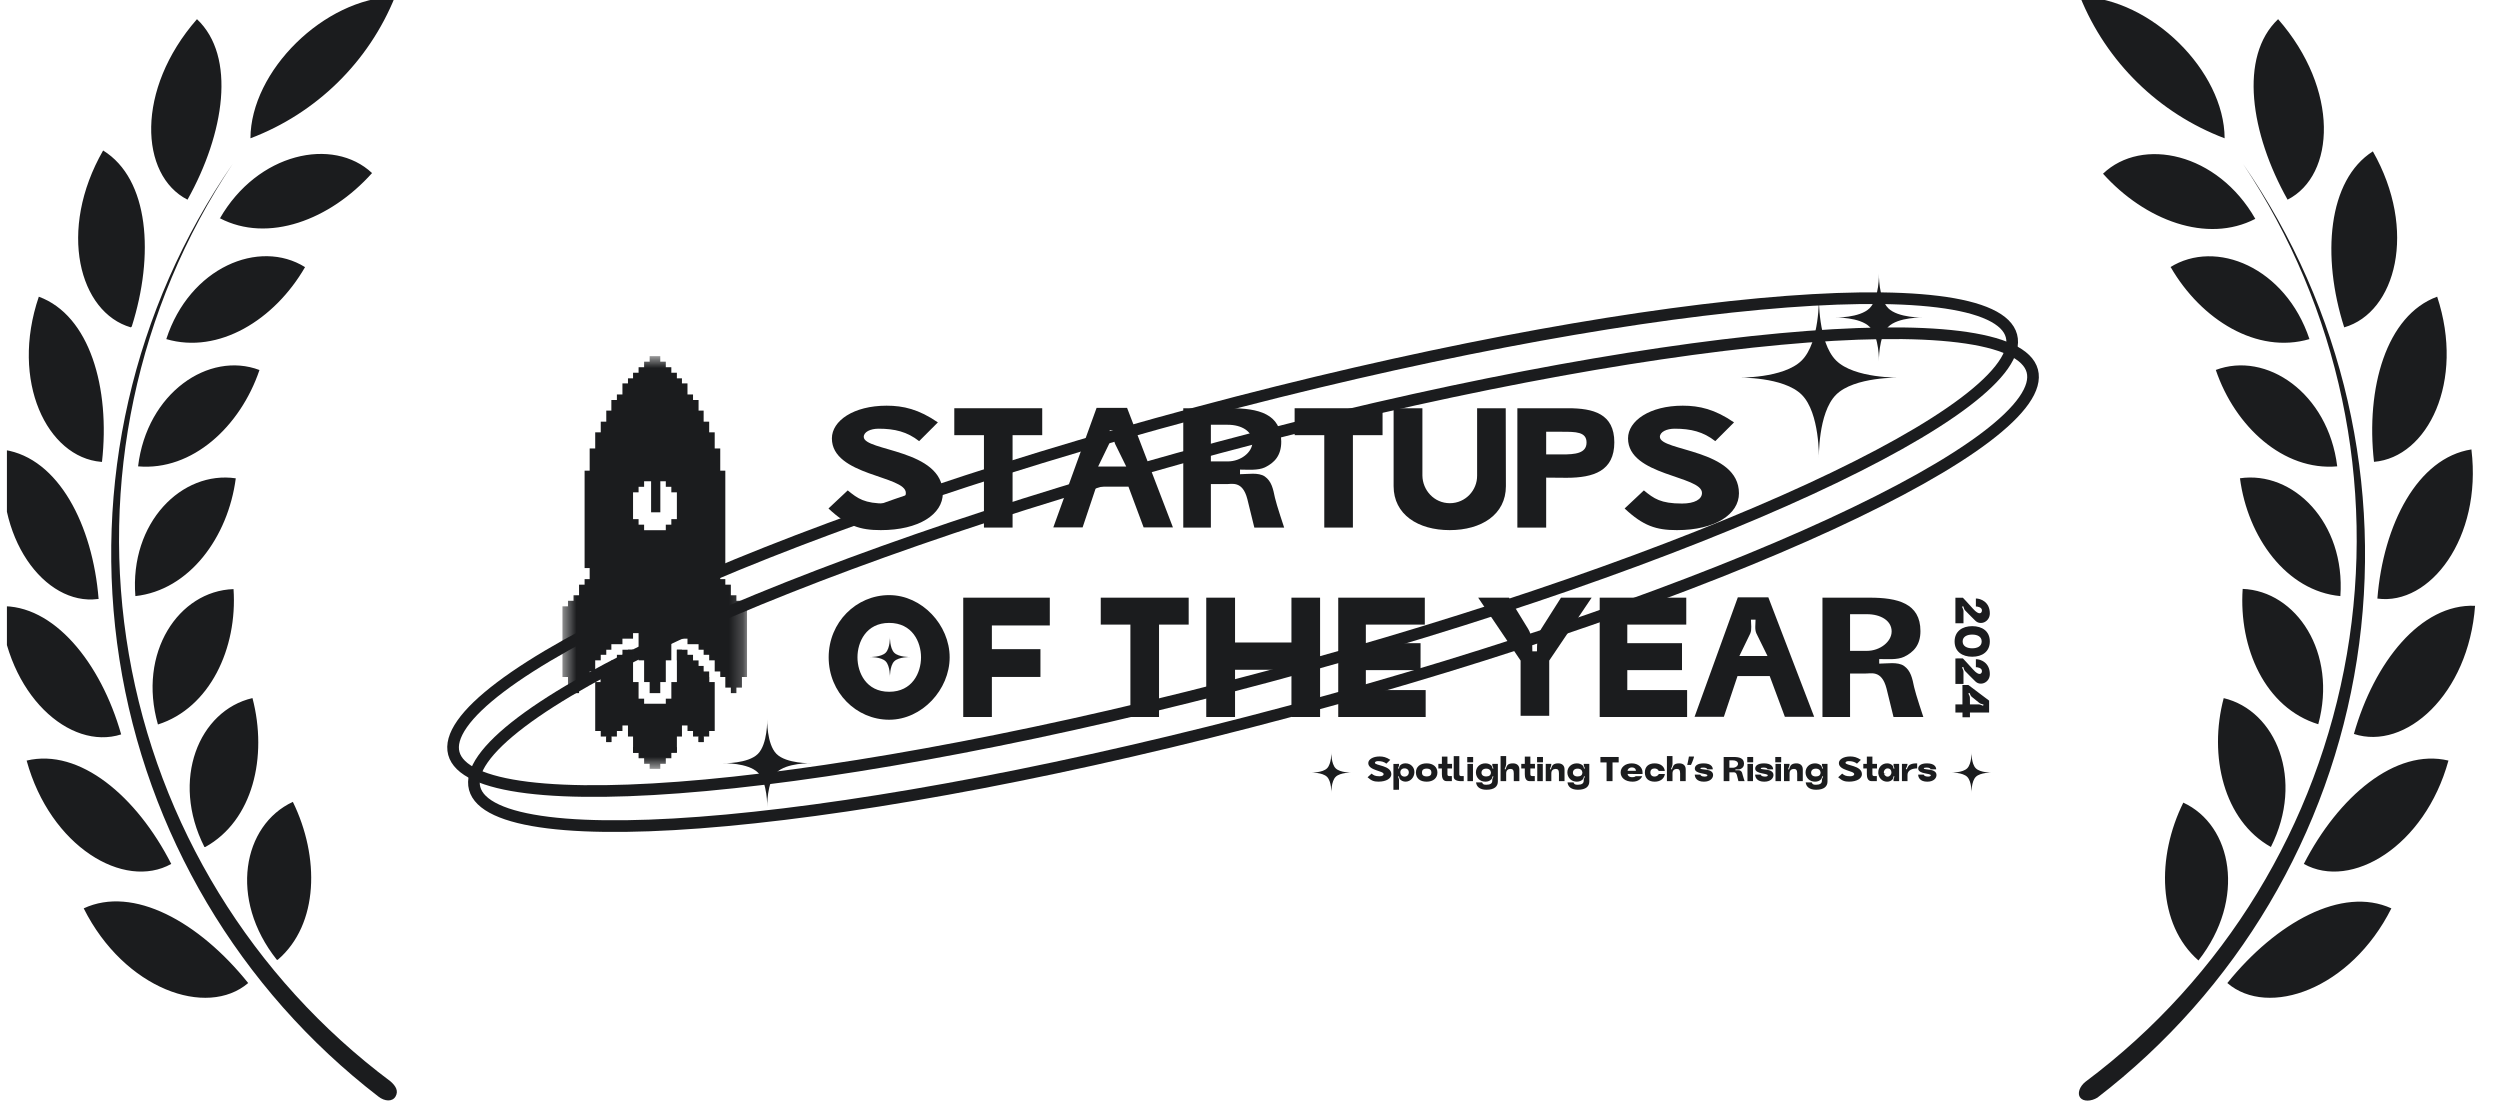 <svg width="180" height="80" viewBox="0 0 180 80" fill="none" xmlns="http://www.w3.org/2000/svg">
<g clip-path="url(#clip0_16496_18405)">
<g clip-path="url(#clip1_16496_18405)">
<g clip-path="url(#clip2_16496_18405)">
<path d="M28.445 -0.244C26.551 4.462 22.776 8.161 18.032 9.958C18.048 5.117 23.328 -0.114 28.445 -0.244ZM17.87 70.779C14.329 66.36 9.585 63.745 6.027 65.402C8.951 71.234 14.897 73.314 17.87 70.779ZM12.33 62.202C9.845 57.328 5.735 53.852 1.917 54.762C3.623 60.967 8.935 64.103 12.33 62.202ZM8.724 52.877C7.262 47.712 3.85 43.488 0 43.65C0.471 50.018 5.02 54.063 8.724 52.877ZM7.1 43.13C6.677 37.802 4.208 32.993 0.325 32.392C-0.504 38.744 3.249 43.618 7.034 43.13H7.1ZM7.343 33.253C7.944 27.941 6.466 22.71 2.795 21.362C0.715 27.47 3.412 32.928 7.278 33.253H7.343ZM9.488 23.506C11.112 18.389 10.755 12.898 7.425 10.835C4.126 16.586 5.702 22.499 9.422 23.571L9.488 23.506ZM13.5 14.377C16.164 9.617 17.025 4.061 14.182 1.38C9.747 6.449 10.056 12.621 13.5 14.377ZM15.823 15.709C19.3 17.528 23.767 15.839 26.788 12.46C23.978 9.828 18.536 10.997 15.823 15.741V15.709ZM11.973 24.416C15.742 25.52 19.77 23.035 21.963 19.233C18.666 17.171 13.646 19.25 11.973 24.416ZM9.942 33.578C13.841 33.919 17.301 30.719 18.682 26.641C15.043 25.261 10.576 28.282 9.942 33.578ZM9.747 42.919C13.63 42.497 16.424 38.679 16.976 34.439C13.11 33.871 9.325 37.607 9.747 42.919ZM11.371 52.163C15.108 50.977 17.106 46.672 16.814 42.416C12.866 42.545 9.893 46.997 11.371 52.163ZM14.783 60.983C18.211 59.083 19.283 54.486 18.178 50.262C14.328 51.156 12.265 56.143 14.718 60.983H14.783ZM19.998 69.106C22.97 66.556 23.02 61.682 21.086 57.735C17.48 59.408 16.456 64.736 19.933 69.106H19.998ZM28.12 77.862C18.136 70.396 11.392 59.388 9.277 47.101C7.162 34.814 9.836 22.185 16.748 11.809C9.563 22.214 6.646 34.98 8.599 47.473C10.551 59.967 17.225 71.234 27.242 78.95C27.697 79.308 28.25 79.34 28.477 78.95C28.704 78.561 28.51 78.203 28.12 77.862ZM149.76 -0.245C151.654 4.461 155.43 8.16 160.173 9.957C160.157 5.116 154.878 -0.115 149.76 -0.245ZM172.179 65.402C168.621 63.778 163.878 66.425 160.368 70.779C163.309 73.313 169.255 71.234 172.179 65.402ZM176.289 54.761C172.471 53.852 168.361 57.361 165.876 62.202C169.271 64.102 174.583 60.967 176.289 54.761ZM178.205 43.617C174.29 43.455 170.944 47.678 169.481 52.844C173.186 54.063 177.734 50.017 178.205 43.617ZM177.945 32.359C174.063 32.961 171.594 37.769 171.171 43.097C174.956 43.617 178.709 38.744 177.945 32.392V32.359ZM175.476 21.361C171.805 22.709 170.327 27.94 170.928 33.253C174.794 32.928 177.49 27.469 175.476 21.361ZM170.846 10.899C167.597 12.962 167.143 18.453 168.783 23.57C172.503 22.498 174.079 16.585 170.846 10.899ZM164.024 1.38C161.181 4.076 162.042 9.632 164.706 14.376C168.149 12.621 168.458 6.449 164.024 1.38ZM151.417 12.507C154.439 15.87 158.906 17.559 162.382 15.757C159.669 10.997 154.227 9.827 151.417 12.507ZM156.29 19.233C158.484 23.034 162.512 25.52 166.281 24.415C164.559 19.249 159.54 17.17 156.242 19.249L156.29 19.233ZM159.54 26.641C160.92 30.718 164.413 33.919 168.28 33.577C167.629 28.282 163.162 25.26 159.523 26.641H159.54ZM161.278 34.438C161.83 38.678 164.624 42.561 168.507 42.919C168.88 37.606 165.095 33.87 161.262 34.438H161.278ZM161.473 42.398C161.181 46.671 163.097 50.975 166.915 52.145C168.312 46.996 165.339 42.545 161.457 42.399L161.473 42.398ZM160.108 50.261C159.004 54.42 160.108 59.082 163.504 60.983C165.94 56.142 163.877 51.155 160.092 50.261H160.108ZM157.201 57.783C155.267 61.681 155.316 66.555 158.289 69.154C161.749 64.735 160.726 59.407 157.184 57.783H157.201ZM150.166 77.877C149.727 78.219 149.549 78.738 149.777 79.031C150.004 79.323 150.556 79.307 151.011 79.031C161.051 71.312 167.74 60.03 169.693 47.517C171.646 35.004 168.715 22.221 161.505 11.809C168.418 22.183 171.092 34.814 168.976 47.1C166.861 59.387 160.15 70.411 150.166 77.877Z" fill="#1B1C1E"/>
</g>
</g>
<path d="M144.823 24.18C144.986 24.785 144.793 25.494 144.224 26.305C143.656 27.116 142.727 28.006 141.465 28.96C138.942 30.867 135.115 33.004 130.265 35.238C120.569 39.706 106.812 44.55 91.294 48.71C75.775 52.87 61.441 55.557 50.811 56.538C45.495 57.029 41.112 57.093 37.974 56.704C36.404 56.509 35.155 56.202 34.258 55.785C33.359 55.367 32.838 54.849 32.676 54.244C32.514 53.639 32.707 52.93 33.276 52.118C33.844 51.308 34.773 50.417 36.035 49.464C38.558 47.557 42.385 45.42 47.235 43.186C56.931 38.718 70.688 33.874 86.206 29.714C101.725 25.553 116.059 22.867 126.689 21.886C132.005 21.395 136.388 21.331 139.526 21.72C141.096 21.915 142.345 22.221 143.242 22.639C144.14 23.057 144.662 23.575 144.823 24.18Z" stroke="#1B1C1E" stroke-width="0.839"/>
<path d="M146.324 26.704C146.485 27.309 146.293 28.018 145.724 28.83C145.156 29.64 144.227 30.531 142.965 31.485C140.442 33.391 136.614 35.528 131.765 37.763C122.069 42.23 108.312 47.075 92.794 51.235C77.275 55.395 62.941 58.081 52.311 59.063C46.995 59.554 42.612 59.617 39.474 59.228C37.904 59.034 36.655 58.727 35.758 58.309C34.859 57.891 34.338 57.373 34.176 56.769C34.014 56.164 34.207 55.455 34.776 54.643C35.344 53.833 36.273 52.942 37.535 51.988C40.058 50.081 43.885 47.944 48.735 45.71C58.431 41.242 72.188 36.398 87.706 32.238C103.224 28.078 117.559 25.391 128.189 24.41C133.505 23.919 137.888 23.855 141.026 24.244C142.596 24.439 143.845 24.746 144.742 25.163C145.64 25.582 146.162 26.1 146.324 26.704Z" stroke="#1B1C1E" stroke-width="0.839"/>
<path d="M130.961 21.364C130.961 21.364 130.884 24.639 132.195 25.951C133.507 27.263 136.781 27.187 136.781 27.187C136.781 27.187 133.507 27.11 132.195 28.422C130.884 29.734 130.961 33.009 130.961 33.009C130.961 33.009 131.037 29.734 129.726 28.422C128.415 27.11 125.141 27.187 125.141 27.187C125.141 27.187 128.415 27.263 129.726 25.951C131.037 24.639 130.961 21.364 130.961 21.364Z" fill="#1B1C1E"/>
<path d="M135.283 19.7C135.283 19.7 135.241 21.478 135.953 22.19C136.665 22.902 138.442 22.861 138.442 22.861C138.442 22.861 136.665 22.819 135.953 23.531C135.241 24.243 135.283 26.022 135.283 26.022C135.283 26.022 135.324 24.243 134.612 23.531C133.9 22.819 132.123 22.861 132.123 22.861C132.123 22.861 133.9 22.902 134.612 22.19C135.324 21.478 135.283 19.7 135.283 19.7Z" fill="#1B1C1E"/>
<path d="M55.238 51.791C55.238 51.791 55.196 53.57 55.908 54.282C56.62 54.994 58.397 54.953 58.397 54.953C58.397 54.953 56.62 54.911 55.908 55.623C55.196 56.335 55.238 58.113 55.238 58.113C55.238 58.113 55.279 56.335 54.567 55.623C53.855 54.911 52.078 54.953 52.078 54.953C52.078 54.953 53.855 54.994 54.567 54.282C55.279 53.57 55.238 51.791 55.238 51.791Z" fill="#1B1C1E"/>
<path d="M137.082 47.942C137.585 48.298 137.683 48.838 137.818 49.476C137.928 49.979 138.48 51.624 138.48 51.624H136.333C136.075 50.544 135.879 49.746 135.83 49.574C135.474 48.187 134.677 48.519 134.247 48.494C134.161 48.494 134.076 48.494 133.965 48.494C133.695 48.494 133.057 48.494 133.204 48.494V51.624H131.217V43.032H134.615C136.615 43.032 138.272 43.425 138.272 45.438C138.272 46.456 137.769 46.96 137.094 47.291C136.591 47.524 135.855 47.451 135.303 47.451V47.782C135.855 47.782 136.628 47.635 137.082 47.942ZM133.204 44.222V46.862H134.419C135.352 46.862 136.198 46.211 136.198 45.462C136.198 44.689 135.413 44.222 134.419 44.222H133.204Z" fill="#1B1C1E"/>
<path d="M122.008 51.612L125.124 43.007H127.32L130.621 51.612H128.511L127.419 48.678H125.1L124.118 51.612H122.008ZM127.259 47.23L126.462 45.61C126.327 45.327 126.4 44.935 126.4 44.615H126.069C126.069 44.935 126.143 45.327 126.02 45.61L125.235 47.23H127.259Z" fill="#1B1C1E"/>
<path d="M115.178 51.624V43.032H121.411V44.971H117.165V46.309H121.104V48.249H117.165V49.685H121.472V51.624H115.178Z" fill="#1B1C1E"/>
<path d="M108.648 43.032L110.023 45.278C110.305 45.72 110.329 46.371 110.329 46.898H110.661C110.661 46.371 110.685 45.72 110.967 45.278L112.391 43.032H114.599L111.544 47.561V51.538H109.483V47.561L106.428 43.032H108.648Z" fill="#1B1C1E"/>
<path d="M96.353 51.624V43.032H102.586V44.971H98.341V46.309H102.28V48.249H98.341V49.685H102.648V51.624H96.353Z" fill="#1B1C1E"/>
<path d="M86.85 51.624V43.032H88.923V46.26H92.984V43.032H95.046V51.624H92.984V48.224H88.923V51.624H86.85Z" fill="#1B1C1E"/>
<path d="M83.45 51.624H81.389V44.971H79.254V43.032H85.585V44.971H83.45V51.624Z" fill="#1B1C1E"/>
<path d="M124.85 30.412L123.5 31.762C122.641 31.087 121.745 30.866 120.58 30.866C119.991 30.866 119.512 31.099 119.512 31.455C119.512 32.498 125.205 32.326 125.205 35.518C125.205 37.028 123.488 38.169 120.739 38.169C119.242 38.169 118.31 37.863 116.973 36.611L118.359 35.309C119.083 35.899 119.561 36.255 121.107 36.255C122.015 36.255 122.543 35.948 122.543 35.493C122.543 34.241 117.218 34.266 117.218 31.565C117.218 30.301 118.776 29.209 121.157 29.209C122.359 29.209 123.475 29.466 124.85 30.412Z" fill="#1B1C1E"/>
<path d="M112.784 34.401C112.452 34.401 111.961 34.401 111.324 34.389V37.985H109.25V29.393H112.894C114.722 29.393 116.231 29.785 116.231 31.848C116.231 33.91 114.747 34.401 112.784 34.401ZM111.324 32.719H112.465C113.385 32.719 114.231 32.658 114.231 31.86C114.231 31.087 113.458 31.087 112.465 31.087H111.324V32.719Z" fill="#1B1C1E"/>
<path d="M108.413 29.393L108.425 35.002C108.425 37.052 106.659 38.169 104.376 38.169C102.107 38.169 100.34 37.052 100.34 35.002C100.34 32.449 100.34 29.393 100.34 29.393H102.413V34.241C102.426 35.297 103.26 36.23 104.389 36.23C105.517 36.23 106.364 35.297 106.352 34.241C106.352 32.596 106.352 29.393 106.352 29.393H108.413Z" fill="#1B1C1E"/>
<path d="M97.409 37.985H95.348V31.332H93.213V29.393H99.544V31.332H97.409V37.985Z" fill="#1B1C1E"/>
<path d="M91.06 34.303C91.563 34.659 91.661 35.199 91.796 35.837C91.907 36.34 92.459 37.985 92.459 37.985H90.312C90.054 36.905 89.858 36.107 89.809 35.935C89.453 34.548 88.655 34.88 88.226 34.855C88.14 34.855 88.054 34.855 87.944 34.855C87.674 34.855 87.036 34.855 87.183 34.855V37.985H85.195V29.393H88.594C90.594 29.393 92.25 29.785 92.25 31.799C92.25 32.818 91.747 33.321 91.072 33.652C90.569 33.885 89.833 33.812 89.281 33.812V34.143C89.833 34.143 90.606 33.996 91.06 34.303ZM87.183 30.583V33.222H88.398C89.33 33.222 90.177 32.572 90.177 31.823C90.177 31.05 89.391 30.583 88.398 30.583H87.183Z" fill="#1B1C1E"/>
<path d="M75.838 37.973L78.954 29.368H81.15L84.451 37.973H82.341L81.249 35.039H78.93L77.948 37.973H75.838ZM81.089 33.591L80.292 31.971C80.157 31.688 80.23 31.295 80.23 30.976H79.899C79.899 31.295 79.973 31.688 79.85 31.971L79.065 33.591H81.089Z" fill="#1B1C1E"/>
<path d="M72.905 37.985H70.844V31.332H68.709V29.393H75.04V31.332H72.905V37.985Z" fill="#1B1C1E"/>
<path d="M67.527 30.412L66.178 31.762C65.319 31.087 64.423 30.866 63.258 30.866C62.669 30.866 62.19 31.099 62.19 31.455C62.19 32.498 67.883 32.326 67.883 35.518C67.883 37.028 66.165 38.169 63.417 38.169C61.92 38.169 60.988 37.863 59.65 36.611L61.037 35.309C61.761 35.899 62.239 36.255 63.785 36.255C64.693 36.255 65.221 35.948 65.221 35.493C65.221 34.241 59.896 34.266 59.896 31.565C59.896 30.301 61.454 29.209 63.834 29.209C65.037 29.209 66.153 29.466 67.527 30.412Z" fill="#1B1C1E"/>
<path d="M75.586 45.033H71.415V46.739H74.912V48.74H71.415V51.624H69.353V43.032H75.586V45.033Z" fill="#1B1C1E"/>
<path d="M59.664 47.328C59.664 44.8 61.652 42.848 64.02 42.848C66.388 42.848 68.375 45.008 68.375 47.328C68.375 49.648 66.388 51.821 64.02 51.821C61.652 51.821 59.664 49.857 59.664 47.328ZM61.738 47.328C61.738 48.433 62.363 49.808 64.02 49.808C65.688 49.808 66.314 48.433 66.314 47.328C66.314 46.223 65.688 44.849 64.02 44.849C62.363 44.849 61.738 46.223 61.738 47.328Z" fill="#1B1C1E"/>
<path d="M64.076 45.849C64.076 45.849 64.057 46.669 64.385 46.997C64.713 47.325 65.533 47.306 65.533 47.306C65.533 47.306 64.713 47.287 64.385 47.615C64.057 47.944 64.076 48.764 64.076 48.764C64.076 48.764 64.095 47.944 63.767 47.615C63.439 47.287 62.619 47.306 62.619 47.306C62.619 47.306 63.439 47.325 63.767 46.997C64.095 46.669 64.076 45.849 64.076 45.849Z" fill="#1B1C1E"/>
<mask id="mask0_16496_18405" style="mask-type:luminance" maskUnits="userSpaceOnUse" x="40" y="25" width="14" height="31">
<path d="M53.785 25.643H40.496V55.357H53.785V25.643Z" fill="white"/>
</mask>
<g mask="url(#mask0_16496_18405)">
<path d="M46.775 25.643C47.027 25.643 47.279 25.643 47.539 25.643C47.539 25.774 47.539 25.906 47.539 26.041C47.671 26.041 47.802 26.041 47.938 26.041C47.938 26.173 47.938 26.305 47.938 26.44C48.069 26.44 48.201 26.44 48.336 26.44C48.336 26.572 48.336 26.703 48.336 26.839C48.468 26.839 48.599 26.839 48.735 26.839C48.735 26.971 48.735 27.102 48.735 27.238C48.856 27.238 48.976 27.238 49.1 27.238C49.1 27.359 49.1 27.479 49.1 27.604C49.232 27.604 49.364 27.604 49.499 27.604C49.499 27.867 49.499 28.13 49.499 28.401C49.631 28.401 49.762 28.401 49.898 28.401C49.898 28.533 49.898 28.665 49.898 28.8C50.029 28.8 50.161 28.8 50.297 28.8C50.297 29.052 50.297 29.305 50.297 29.565C50.417 29.565 50.538 29.565 50.662 29.565C50.662 29.828 50.662 30.091 50.662 30.362C50.793 30.362 50.925 30.362 51.061 30.362C51.061 30.615 51.061 30.867 51.061 31.127C51.192 31.127 51.324 31.127 51.459 31.127C51.459 31.511 51.459 31.895 51.459 32.29C51.591 32.29 51.722 32.29 51.858 32.29C51.858 32.817 51.858 33.343 51.858 33.886C51.978 33.886 52.099 33.886 52.223 33.886C52.223 36.2 52.223 38.514 52.223 40.899C52.103 40.899 51.982 40.899 51.858 40.899C51.858 41.162 51.858 41.425 51.858 41.697C51.978 41.697 52.099 41.697 52.223 41.697C52.223 41.828 52.223 41.96 52.223 42.095C52.355 42.095 52.486 42.095 52.622 42.095C52.622 42.347 52.622 42.6 52.622 42.86C52.754 42.86 52.885 42.86 53.021 42.86C53.021 42.991 53.021 43.123 53.021 43.258C53.152 43.258 53.284 43.258 53.419 43.258C53.419 43.39 53.419 43.522 53.419 43.657C53.54 43.657 53.661 43.657 53.785 43.657C53.785 45.336 53.785 47.014 53.785 48.743C53.664 48.743 53.544 48.743 53.419 48.743C53.419 48.995 53.419 49.247 53.419 49.507C53.288 49.507 53.156 49.507 53.021 49.507C53.021 49.639 53.021 49.77 53.021 49.906C52.889 49.906 52.758 49.906 52.622 49.906C52.622 49.775 52.622 49.643 52.622 49.507C52.49 49.507 52.359 49.507 52.223 49.507C52.223 49.255 52.223 49.003 52.223 48.743C52.103 48.743 51.982 48.743 51.858 48.743C51.858 48.611 51.858 48.48 51.858 48.344C51.726 48.344 51.595 48.344 51.459 48.344C51.459 48.081 51.459 47.818 51.459 47.546C51.328 47.546 51.196 47.546 51.061 47.546C51.061 47.415 51.061 47.283 51.061 47.147C50.929 47.147 50.797 47.147 50.662 47.147C50.662 47.027 50.662 46.906 50.662 46.782C50.541 46.782 50.421 46.782 50.297 46.782C50.297 46.65 50.297 46.519 50.297 46.383C50.033 46.383 49.77 46.383 49.499 46.383C49.499 46.251 49.499 46.12 49.499 45.984C49.247 45.984 48.995 45.984 48.735 45.984C48.735 45.852 48.735 45.721 48.735 45.585C48.603 45.585 48.472 45.585 48.336 45.585C48.336 46.232 48.336 46.88 48.336 47.546C48.205 47.546 48.073 47.546 47.938 47.546C47.938 48.062 47.938 48.577 47.938 49.108C47.806 49.108 47.675 49.108 47.539 49.108C47.539 49.372 47.539 49.635 47.539 49.906C47.287 49.906 47.035 49.906 46.775 49.906C46.775 49.643 46.775 49.38 46.775 49.108C46.643 49.108 46.512 49.108 46.376 49.108C46.376 48.593 46.376 48.077 46.376 47.546C46.245 47.546 46.113 47.546 45.978 47.546C45.978 46.899 45.978 46.252 45.978 45.585C45.846 45.585 45.715 45.585 45.579 45.585C45.579 45.717 45.579 45.849 45.579 45.984C45.327 45.984 45.075 45.984 44.815 45.984C44.815 46.116 44.815 46.247 44.815 46.383C44.552 46.383 44.289 46.383 44.018 46.383C44.018 46.514 44.018 46.646 44.018 46.782C43.897 46.782 43.776 46.782 43.652 46.782C43.652 46.902 43.652 47.023 43.652 47.147C43.521 47.147 43.389 47.147 43.254 47.147C43.254 47.279 43.254 47.411 43.254 47.546C43.122 47.546 42.99 47.546 42.855 47.546C42.855 47.809 42.855 48.073 42.855 48.344C42.723 48.344 42.592 48.344 42.456 48.344C42.456 48.475 42.456 48.607 42.456 48.743C42.336 48.743 42.215 48.743 42.091 48.743C42.091 48.995 42.091 49.247 42.091 49.507C41.959 49.507 41.828 49.507 41.692 49.507C41.692 49.639 41.692 49.77 41.692 49.906C41.56 49.906 41.429 49.906 41.293 49.906C41.293 49.775 41.293 49.643 41.293 49.507C41.162 49.507 41.03 49.507 40.895 49.507C40.895 49.255 40.895 49.003 40.895 48.743C40.763 48.743 40.632 48.743 40.496 48.743C40.496 47.065 40.496 45.386 40.496 43.657C40.628 43.657 40.759 43.657 40.895 43.657C40.895 43.526 40.895 43.394 40.895 43.258C41.026 43.258 41.158 43.258 41.293 43.258C41.293 43.127 41.293 42.995 41.293 42.86C41.425 42.86 41.556 42.86 41.692 42.86C41.692 42.608 41.692 42.355 41.692 42.095C41.824 42.095 41.955 42.095 42.091 42.095C42.091 41.964 42.091 41.832 42.091 41.697C42.211 41.697 42.332 41.697 42.456 41.697C42.456 41.433 42.456 41.17 42.456 40.899C42.336 40.899 42.215 40.899 42.091 40.899C42.091 38.584 42.091 36.27 42.091 33.886C42.211 33.886 42.332 33.886 42.456 33.886C42.456 33.359 42.456 32.833 42.456 32.29C42.588 32.29 42.719 32.29 42.855 32.29C42.855 31.906 42.855 31.522 42.855 31.127C42.986 31.127 43.118 31.127 43.254 31.127C43.254 30.875 43.254 30.622 43.254 30.362C43.385 30.362 43.517 30.362 43.652 30.362C43.652 30.099 43.652 29.836 43.652 29.565C43.773 29.565 43.893 29.565 44.018 29.565C44.018 29.312 44.018 29.06 44.018 28.8C44.149 28.8 44.281 28.8 44.416 28.8C44.416 28.669 44.416 28.537 44.416 28.401C44.548 28.401 44.679 28.401 44.815 28.401C44.815 28.138 44.815 27.875 44.815 27.604C44.947 27.604 45.078 27.604 45.214 27.604C45.214 27.483 45.214 27.362 45.214 27.238C45.334 27.238 45.455 27.238 45.579 27.238C45.579 27.106 45.579 26.975 45.579 26.839C45.711 26.839 45.842 26.839 45.978 26.839C45.978 26.707 45.978 26.576 45.978 26.44C46.109 26.44 46.241 26.44 46.376 26.44C46.376 26.309 46.376 26.177 46.376 26.041C46.508 26.041 46.639 26.041 46.775 26.041C46.775 25.91 46.775 25.778 46.775 25.643ZM46.376 34.65C46.376 34.782 46.376 34.913 46.376 35.049C46.245 35.049 46.113 35.049 45.978 35.049C45.978 35.181 45.978 35.312 45.978 35.448C45.846 35.448 45.715 35.448 45.579 35.448C45.579 36.084 45.579 36.72 45.579 37.376C45.711 37.376 45.842 37.376 45.978 37.376C45.978 37.507 45.978 37.639 45.978 37.774C46.109 37.774 46.241 37.774 46.376 37.774C46.376 37.906 46.376 38.038 46.376 38.173C46.892 38.173 47.407 38.173 47.938 38.173C47.938 38.042 47.938 37.91 47.938 37.774C48.069 37.774 48.201 37.774 48.336 37.774C48.336 37.643 48.336 37.511 48.336 37.376C48.468 37.376 48.599 37.376 48.735 37.376C48.735 36.739 48.735 36.103 48.735 35.448C48.603 35.448 48.472 35.448 48.336 35.448C48.336 35.316 48.336 35.184 48.336 35.049C48.205 35.049 48.073 35.049 47.938 35.049C47.938 34.917 47.938 34.786 47.938 34.65C47.422 34.65 46.907 34.65 46.376 34.65Z" fill="#1B1C1E"/>
<path d="M44.816 46.782C45.068 46.782 45.32 46.782 45.58 46.782C45.58 47.55 45.58 48.318 45.58 49.109C45.711 49.109 45.843 49.109 45.978 49.109C45.978 49.504 45.978 49.898 45.978 50.306C46.11 50.306 46.242 50.306 46.377 50.306C46.377 50.426 46.377 50.547 46.377 50.671C46.892 50.671 47.407 50.671 47.938 50.671C47.938 50.55 47.938 50.43 47.938 50.306C48.07 50.306 48.202 50.306 48.337 50.306C48.337 49.911 48.337 49.516 48.337 49.109C48.469 49.109 48.6 49.109 48.736 49.109C48.736 48.341 48.736 47.573 48.736 46.782C48.988 46.782 49.24 46.782 49.5 46.782C49.5 46.903 49.5 47.023 49.5 47.148C49.631 47.148 49.763 47.148 49.898 47.148C49.898 47.279 49.898 47.411 49.898 47.547C50.03 47.547 50.162 47.547 50.297 47.547C50.297 47.678 50.297 47.81 50.297 47.946C50.418 47.946 50.538 47.946 50.663 47.946C50.663 48.077 50.663 48.209 50.663 48.344C50.794 48.344 50.926 48.344 51.061 48.344C51.061 48.597 51.061 48.849 51.061 49.109C51.193 49.109 51.324 49.109 51.46 49.109C51.46 50.272 51.46 51.434 51.46 52.632C51.328 52.632 51.197 52.632 51.061 52.632C51.061 52.764 51.061 52.895 51.061 53.031C50.93 53.031 50.798 53.031 50.663 53.031C50.663 53.163 50.663 53.294 50.663 53.43C50.542 53.43 50.421 53.43 50.297 53.43C50.297 53.298 50.297 53.166 50.297 53.031C50.166 53.031 50.034 53.031 49.898 53.031C49.898 52.899 49.898 52.768 49.898 52.632C49.767 52.632 49.635 52.632 49.5 52.632C49.5 52.501 49.5 52.369 49.5 52.233C49.368 52.233 49.237 52.233 49.101 52.233C49.101 52.496 49.101 52.76 49.101 53.031C48.981 53.031 48.86 53.031 48.736 53.031C48.736 53.415 48.736 53.799 48.736 54.194C48.604 54.194 48.473 54.194 48.337 54.194C48.337 54.326 48.337 54.458 48.337 54.593C48.206 54.593 48.074 54.593 47.938 54.593C47.938 54.725 47.938 54.856 47.938 54.992C47.807 54.992 47.675 54.992 47.54 54.992C47.54 55.112 47.54 55.233 47.54 55.358C47.288 55.358 47.035 55.358 46.776 55.358C46.776 55.237 46.776 55.116 46.776 54.992C46.644 54.992 46.513 54.992 46.377 54.992C46.377 54.86 46.377 54.729 46.377 54.593C46.245 54.593 46.114 54.593 45.978 54.593C45.978 54.462 45.978 54.33 45.978 54.194C45.847 54.194 45.715 54.194 45.58 54.194C45.58 53.81 45.58 53.426 45.58 53.031C45.459 53.031 45.338 53.031 45.214 53.031C45.214 52.768 45.214 52.504 45.214 52.233C45.083 52.233 44.951 52.233 44.816 52.233C44.816 52.365 44.816 52.496 44.816 52.632C44.684 52.632 44.552 52.632 44.417 52.632C44.417 52.764 44.417 52.895 44.417 53.031C44.285 53.031 44.154 53.031 44.018 53.031C44.018 53.163 44.018 53.294 44.018 53.43C43.898 53.43 43.777 53.43 43.653 53.43C43.653 53.298 43.653 53.166 43.653 53.031C43.521 53.031 43.39 53.031 43.254 53.031C43.254 52.899 43.254 52.768 43.254 52.632C43.123 52.632 42.991 52.632 42.855 52.632C42.855 51.469 42.855 50.307 42.855 49.109C42.987 49.109 43.119 49.109 43.254 49.109C43.254 48.857 43.254 48.604 43.254 48.344C43.386 48.344 43.517 48.344 43.653 48.344C43.653 48.213 43.653 48.081 43.653 47.946C43.773 47.946 43.894 47.946 44.018 47.946C44.018 47.814 44.018 47.682 44.018 47.547C44.15 47.547 44.281 47.547 44.417 47.547C44.417 47.415 44.417 47.283 44.417 47.148C44.548 47.148 44.68 47.148 44.816 47.148C44.816 47.027 44.816 46.907 44.816 46.782Z" fill="#1B1C1E"/>
<path d="M47.938 53.795C48.201 53.795 48.464 53.795 48.735 53.795C48.735 53.927 48.735 54.058 48.735 54.194C48.472 54.194 48.209 54.194 47.938 54.194C47.938 54.062 47.938 53.931 47.938 53.795Z" fill="#1B1C1E"/>
<path d="M45.578 53.795C45.841 53.795 46.104 53.795 46.375 53.795C46.375 53.927 46.375 54.058 46.375 54.194C46.112 54.194 45.849 54.194 45.578 54.194C45.578 54.062 45.578 53.931 45.578 53.795Z" fill="#1B1C1E"/>
<path d="M48.734 46.782C48.855 46.782 48.975 46.782 49.1 46.782C49.1 47.035 49.1 47.287 49.1 47.547C48.979 47.547 48.859 47.547 48.734 47.547C48.734 47.294 48.734 47.042 48.734 46.782Z" fill="#1B1C1E"/>
<path d="M45.213 46.782C45.334 46.782 45.454 46.782 45.578 46.782C45.578 47.035 45.578 47.287 45.578 47.547C45.458 47.547 45.337 47.547 45.213 47.547C45.213 47.294 45.213 47.042 45.213 46.782Z" fill="#1B1C1E"/>
<path d="M47.938 53.795C48.069 53.795 48.201 53.795 48.336 53.795C48.336 53.927 48.336 54.058 48.336 54.194C48.205 54.194 48.073 54.194 47.938 54.194C47.938 54.062 47.938 53.931 47.938 53.795Z" fill="#1B1C1E"/>
<path d="M45.578 53.795C45.71 53.795 45.841 53.795 45.977 53.795C45.977 53.927 45.977 54.058 45.977 54.194C45.845 54.194 45.714 54.194 45.578 54.194C45.578 54.062 45.578 53.931 45.578 53.795Z" fill="#1B1C1E"/>
<path d="M49.1 51.468C49.231 51.468 49.363 51.468 49.498 51.468C49.498 51.6 49.498 51.731 49.498 51.867C49.367 51.867 49.235 51.867 49.1 51.867C49.1 51.735 49.1 51.604 49.1 51.468Z" fill="#1B1C1E"/>
<path d="M44.815 51.468C44.946 51.468 45.078 51.468 45.213 51.468C45.213 51.6 45.213 51.731 45.213 51.867C45.081 51.867 44.95 51.867 44.815 51.867C44.815 51.735 44.815 51.604 44.815 51.468Z" fill="#1B1C1E"/>
<path d="M50.297 53.03C50.417 53.03 50.538 53.03 50.662 53.03C50.662 53.162 50.662 53.294 50.662 53.429C50.542 53.429 50.421 53.429 50.297 53.429C50.297 53.298 50.297 53.166 50.297 53.03Z" fill="#1B1C1E"/>
<path d="M43.65 53.03C43.771 53.03 43.892 53.03 44.016 53.03C44.016 53.162 44.016 53.294 44.016 53.429C43.895 53.429 43.775 53.429 43.65 53.429C43.65 53.298 43.65 53.166 43.65 53.03Z" fill="#1B1C1E"/>
<path d="M50.66 48.743C50.792 48.743 50.923 48.743 51.059 48.743C51.059 48.863 51.059 48.984 51.059 49.108C50.927 49.108 50.796 49.108 50.66 49.108C50.66 48.988 50.66 48.867 50.66 48.743Z" fill="#1B1C1E"/>
<path d="M43.252 48.743C43.383 48.743 43.515 48.743 43.651 48.743C43.651 48.863 43.651 48.984 43.651 49.108C43.519 49.108 43.388 49.108 43.252 49.108C43.252 48.988 43.252 48.867 43.252 48.743Z" fill="#1B1C1E"/>
<path d="M46.879 34.557H47.544V36.886H46.879V34.557Z" fill="#1B1C1E"/>
</g>
<path d="M141.725 49.322L143.213 50.443H143.216V51.303H141.836V51.643H141.299V51.303H140.789V50.717H141.295V49.322H141.725ZM142.509 50.609L141.964 50.169C141.885 50.103 141.847 49.978 141.805 49.888L141.718 49.929C141.763 50.02 141.833 50.127 141.833 50.231L141.836 50.717H142.471C142.571 50.717 142.689 50.786 142.783 50.817L142.814 50.727C142.72 50.696 142.589 50.675 142.509 50.609Z" fill="#1B1C1E"/>
<path d="M141.489 48.317C141.417 48.244 141.392 48.112 141.354 48.019L141.264 48.053C141.302 48.15 141.371 48.261 141.371 48.362V49.243H140.789V47.408L141.326 47.404C141.385 47.471 141.68 47.772 142.051 48.192C142.516 48.723 142.7 48.504 142.7 48.317C142.7 48.081 142.37 48.036 142.263 48.036V47.46C142.616 47.46 143.268 47.713 143.268 48.535C143.268 49.136 142.602 49.427 142.228 49.063C141.937 48.782 141.645 48.48 141.489 48.317ZM141.326 47.408C141.309 47.391 141.313 47.391 141.326 47.408V47.408Z" fill="#1B1C1E"/>
<path d="M142.002 45.083C142.723 45.083 143.267 45.454 143.267 46.185C143.267 46.914 142.723 47.285 142.002 47.285C141.28 47.285 140.732 46.914 140.732 46.185C140.732 45.454 141.28 45.083 142.002 45.083ZM141.998 45.69C141.641 45.69 141.311 45.828 141.311 46.185C141.311 46.539 141.641 46.678 141.998 46.678C142.359 46.678 142.681 46.539 142.681 46.185C142.681 45.828 142.359 45.69 141.998 45.69Z" fill="#1B1C1E"/>
<path d="M141.489 43.948C141.417 43.875 141.392 43.743 141.354 43.649L141.264 43.684C141.302 43.781 141.371 43.892 141.371 43.993V44.874H140.789V43.039L141.326 43.035C141.385 43.101 141.68 43.403 142.051 43.823C142.516 44.354 142.7 44.135 142.7 43.948C142.7 43.712 142.37 43.667 142.263 43.667V43.091C142.616 43.091 143.268 43.344 143.268 44.166C143.268 44.766 142.602 45.058 142.228 44.694C141.937 44.413 141.645 44.111 141.489 43.948ZM141.326 43.039C141.309 43.022 141.313 43.022 141.326 43.039V43.039Z" fill="#1B1C1E"/>
<path d="M100.101 54.709L99.82 54.982C99.642 54.845 99.456 54.801 99.214 54.801C99.092 54.801 98.992 54.848 98.992 54.92C98.992 55.131 100.175 55.096 100.175 55.742C100.175 56.047 99.818 56.279 99.247 56.279C98.936 56.279 98.743 56.216 98.465 55.963L98.753 55.7C98.903 55.819 99.003 55.891 99.324 55.891C99.512 55.891 99.622 55.829 99.622 55.737C99.622 55.484 98.516 55.489 98.516 54.942C98.516 54.686 98.839 54.465 99.334 54.465C99.584 54.465 99.816 54.517 100.101 54.709Z" fill="#1B1C1E"/>
<path d="M100.729 56.145V56.862L100.326 56.865V55.002L100.729 55V55.089C100.729 55.163 100.68 55.248 100.655 55.32L100.721 55.34C100.747 55.27 100.752 55.166 100.805 55.111C100.897 55.017 101.027 54.96 101.198 54.96C101.577 54.96 101.853 55.251 101.837 55.618C101.825 55.966 101.557 56.279 101.2 56.279C101.03 56.279 100.902 56.209 100.808 56.117C100.754 56.065 100.744 55.961 100.719 55.891L100.652 55.914C100.678 55.986 100.729 56.07 100.729 56.145ZM101.126 55.322C100.938 55.322 100.823 55.444 100.823 55.611C100.823 55.777 100.938 55.916 101.126 55.916C101.315 55.916 101.435 55.777 101.435 55.611C101.435 55.444 101.315 55.322 101.126 55.322Z" fill="#1B1C1E"/>
<path d="M101.947 55.623C101.947 55.203 102.245 54.962 102.722 54.962C103.196 54.962 103.494 55.231 103.494 55.623C103.494 56.016 103.196 56.281 102.722 56.281C102.245 56.281 101.947 56.043 101.947 55.623ZM102.38 55.623C102.38 55.78 102.459 55.901 102.719 55.901C102.979 55.901 103.061 55.78 103.061 55.623C103.061 55.467 102.979 55.34 102.719 55.34C102.459 55.34 102.38 55.467 102.38 55.623Z" fill="#1B1C1E"/>
<path d="M103.816 55.747V55.328H103.561V54.997H103.816V54.473H104.216V54.997H104.547V55.328H104.216V55.747C104.216 55.849 104.264 55.879 104.384 55.879H104.534V56.242H104.154C103.872 56.242 103.816 55.956 103.816 55.747Z" fill="#1B1C1E"/>
<path d="M104.668 55.941V54.441H105.071V55.747C105.071 55.852 105.124 55.879 105.249 55.879H105.389V56.242H105.173C104.862 56.242 104.668 56.12 104.668 55.941Z" fill="#1B1C1E"/>
<path d="M105.641 54.888V54.503H106.066V54.888H105.641ZM105.656 56.242V55H106.054V56.242H105.656Z" fill="#1B1C1E"/>
<path d="M107.379 56.112C107.278 56.217 107.13 56.281 106.946 56.281C106.546 56.281 106.266 55.983 106.266 55.613C106.266 55.243 106.546 54.962 106.946 54.962C107.127 54.962 107.275 55.02 107.377 55.119C107.43 55.171 107.441 55.275 107.469 55.345L107.532 55.32C107.507 55.251 107.453 55.169 107.448 55.094L107.443 55H107.846V56.276C107.843 56.614 107.611 56.862 107.023 56.862C106.549 56.862 106.309 56.644 106.276 56.331H106.709C106.758 56.465 106.814 56.502 107.017 56.502C107.295 56.502 107.443 56.408 107.443 56.217C107.443 56.187 107.443 56.162 107.446 56.135C107.451 56.063 107.507 55.981 107.532 55.914L107.466 55.889C107.441 55.958 107.433 56.06 107.379 56.112ZM106.666 55.633C106.666 55.795 106.783 55.904 107.005 55.904C107.219 55.904 107.333 55.807 107.346 55.658V55.608C107.333 55.459 107.219 55.342 107.005 55.342C106.783 55.342 106.666 55.469 106.666 55.633Z" fill="#1B1C1E"/>
<path d="M108.584 55.047C108.681 54.982 108.793 54.962 108.941 54.962C109.198 54.962 109.394 55.106 109.394 55.389V56.241H108.992V55.672C108.992 55.456 108.918 55.362 108.76 55.362C108.586 55.362 108.444 55.459 108.444 55.672V56.241H108.041V54.438H108.444V54.994C108.444 55.116 108.38 55.26 108.334 55.374L108.398 55.399C108.444 55.285 108.484 55.121 108.584 55.047Z" fill="#1B1C1E"/>
<path d="M109.786 55.747V55.328H109.531V54.997H109.786V54.473H110.186V54.997H110.517V55.328H110.186V55.747C110.186 55.849 110.235 55.879 110.354 55.879H110.505V56.242H110.125C109.842 56.242 109.786 55.956 109.786 55.747Z" fill="#1B1C1E"/>
<path d="M110.668 54.888V54.503H111.094V54.888H110.668ZM110.683 56.242V55H111.081V56.242H110.683Z" fill="#1B1C1E"/>
<path d="M111.831 55.059C111.925 54.99 112.042 54.962 112.193 54.962C112.45 54.962 112.646 55.106 112.646 55.39V56.242H112.244V55.673C112.244 55.457 112.17 55.362 112.012 55.362C111.838 55.362 111.696 55.459 111.696 55.673V56.242H111.293V55H111.696V55.01C111.696 55.129 111.632 55.268 111.589 55.38L111.655 55.405C111.698 55.293 111.734 55.131 111.831 55.059Z" fill="#1B1C1E"/>
<path d="M113.963 56.112C113.861 56.217 113.713 56.281 113.53 56.281C113.13 56.281 112.85 55.983 112.85 55.613C112.85 55.243 113.13 54.962 113.53 54.962C113.711 54.962 113.859 55.02 113.961 55.119C114.014 55.171 114.024 55.275 114.052 55.345L114.116 55.32C114.091 55.251 114.037 55.169 114.032 55.094L114.027 55H114.43V56.276C114.427 56.614 114.195 56.862 113.607 56.862C113.133 56.862 112.893 56.644 112.86 56.331H113.293C113.341 56.465 113.397 56.502 113.601 56.502C113.879 56.502 114.027 56.408 114.027 56.217C114.027 56.187 114.027 56.162 114.029 56.135C114.035 56.063 114.091 55.981 114.116 55.914L114.05 55.889C114.024 55.958 114.017 56.06 113.963 56.112ZM113.25 55.633C113.25 55.795 113.367 55.904 113.589 55.904C113.803 55.904 113.917 55.807 113.93 55.658V55.608C113.917 55.459 113.803 55.342 113.589 55.342C113.367 55.342 113.25 55.469 113.25 55.633Z" fill="#1B1C1E"/>
<path d="M116.102 56.242H115.674V54.895H115.23V54.503H116.545V54.895H116.102V56.242Z" fill="#1B1C1E"/>
<path d="M117.552 56.281C116.991 56.281 116.686 55.983 116.686 55.613C116.686 55.243 117.017 54.962 117.486 54.962C117.967 54.962 118.266 55.27 118.263 55.618C118.263 55.645 118.263 55.705 118.263 55.727L117.188 55.725C117.188 55.834 117.295 55.958 117.514 55.958C117.654 55.958 117.741 55.921 117.766 55.886H118.235C118.197 56.016 117.99 56.281 117.552 56.281ZM117.188 55.496H117.784C117.784 55.352 117.674 55.253 117.496 55.253C117.315 55.253 117.188 55.365 117.188 55.496Z" fill="#1B1C1E"/>
<path d="M118.43 55.616C118.43 55.186 118.708 54.962 119.133 54.962C119.582 54.962 119.841 55.211 119.865 55.509H119.429C119.434 55.536 119.38 55.328 119.12 55.33C118.955 55.33 118.827 55.422 118.827 55.611C118.825 55.797 118.942 55.911 119.118 55.911C119.367 55.914 119.444 55.705 119.436 55.73H119.872C119.826 56.05 119.561 56.281 119.136 56.281C118.697 56.281 118.43 56.04 118.43 55.616Z" fill="#1B1C1E"/>
<path d="M120.56 55.047C120.657 54.982 120.769 54.962 120.917 54.962C121.175 54.962 121.371 55.106 121.371 55.389V56.241H120.968V55.672C120.968 55.456 120.894 55.362 120.736 55.362C120.563 55.362 120.42 55.459 120.42 55.672V56.241H120.018V54.438H120.42V54.994C120.42 55.116 120.357 55.26 120.311 55.374L120.374 55.399C120.42 55.285 120.461 55.121 120.56 55.047Z" fill="#1B1C1E"/>
<path d="M121.97 54.496C121.955 54.553 121.936 54.617 121.912 54.684C121.888 54.751 121.863 54.818 121.835 54.886C121.808 54.952 121.78 55.016 121.751 55.077H121.479C121.49 55.027 121.502 54.976 121.514 54.923C121.526 54.87 121.537 54.817 121.547 54.764C121.559 54.709 121.569 54.657 121.578 54.608C121.588 54.558 121.597 54.511 121.603 54.468H121.953L121.97 54.496Z" fill="#1B1C1E"/>
<path d="M123.343 55.802C123.343 56.025 123.144 56.281 122.68 56.281C122.14 56.281 122.025 55.961 122.025 55.77H122.428C122.428 55.809 122.484 55.916 122.736 55.916C122.92 55.916 122.935 55.839 122.935 55.824C122.935 55.663 122.028 55.747 122.028 55.337C122.028 55.144 122.201 54.962 122.662 54.962C123.228 54.962 123.323 55.251 123.32 55.39H122.917C122.917 55.33 122.833 55.266 122.632 55.266C122.535 55.266 122.428 55.275 122.428 55.33C122.428 55.449 123.343 55.305 123.343 55.802Z" fill="#1B1C1E"/>
<path d="M125.322 55.497C125.426 55.569 125.447 55.678 125.475 55.807C125.497 55.909 125.612 56.242 125.612 56.242H125.166C125.113 56.023 125.072 55.862 125.062 55.827C124.988 55.546 124.822 55.613 124.733 55.608C124.715 55.608 124.697 55.608 124.674 55.608C124.618 55.608 124.486 55.608 124.516 55.608V56.242H124.104V54.503H124.809C125.225 54.503 125.569 54.582 125.569 54.99C125.569 55.196 125.464 55.298 125.324 55.365C125.22 55.412 125.067 55.397 124.952 55.397V55.464C125.067 55.464 125.227 55.434 125.322 55.497ZM124.516 54.744V55.278H124.769C124.962 55.278 125.138 55.146 125.138 54.995C125.138 54.838 124.975 54.744 124.769 54.744H124.516Z" fill="#1B1C1E"/>
<path d="M125.803 54.888V54.503H126.228V54.888H125.803ZM125.818 56.242V55H126.216V56.242H125.818Z" fill="#1B1C1E"/>
<path d="M127.689 55.802C127.689 56.025 127.49 56.281 127.026 56.281C126.486 56.281 126.371 55.961 126.371 55.77H126.774C126.774 55.809 126.83 55.916 127.082 55.916C127.266 55.916 127.281 55.839 127.281 55.824C127.281 55.663 126.374 55.747 126.374 55.337C126.374 55.144 126.547 54.962 127.008 54.962C127.574 54.962 127.668 55.251 127.666 55.39H127.263C127.263 55.33 127.179 55.266 126.978 55.266C126.881 55.266 126.774 55.275 126.774 55.33C126.774 55.449 127.689 55.305 127.689 55.802Z" fill="#1B1C1E"/>
<path d="M127.82 54.888V54.503H128.246V54.888H127.82ZM127.836 56.242V55H128.233V56.242H127.836Z" fill="#1B1C1E"/>
<path d="M128.985 55.059C129.079 54.99 129.197 54.962 129.347 54.962C129.604 54.962 129.801 55.106 129.801 55.39V56.242H129.398V55.673C129.398 55.457 129.324 55.362 129.166 55.362C128.993 55.362 128.85 55.459 128.85 55.673V56.242H128.447V55H128.85V55.01C128.85 55.129 128.786 55.268 128.743 55.38L128.809 55.405C128.853 55.293 128.888 55.131 128.985 55.059Z" fill="#1B1C1E"/>
<path d="M131.114 56.112C131.012 56.217 130.864 56.281 130.68 56.281C130.28 56.281 130 55.983 130 55.613C130 55.243 130.28 54.962 130.68 54.962C130.861 54.962 131.009 55.02 131.111 55.119C131.165 55.171 131.175 55.275 131.203 55.345L131.267 55.32C131.241 55.251 131.188 55.169 131.182 55.094L131.177 55H131.58V56.276C131.577 56.614 131.346 56.862 130.757 56.862C130.283 56.862 130.043 56.644 130.01 56.331H130.443C130.492 56.465 130.548 56.502 130.752 56.502C131.03 56.502 131.177 56.408 131.177 56.217C131.177 56.187 131.177 56.162 131.18 56.135C131.185 56.063 131.241 55.981 131.267 55.914L131.2 55.889C131.175 55.958 131.167 56.06 131.114 56.112ZM130.4 55.633C130.4 55.795 130.517 55.904 130.739 55.904C130.953 55.904 131.068 55.807 131.08 55.658V55.608C131.068 55.459 130.953 55.342 130.739 55.342C130.517 55.342 130.4 55.469 130.4 55.633Z" fill="#1B1C1E"/>
<path d="M133.984 54.709L133.703 54.982C133.525 54.845 133.339 54.801 133.097 54.801C132.975 54.801 132.875 54.848 132.875 54.92C132.875 55.131 134.058 55.096 134.058 55.742C134.058 56.047 133.701 56.279 133.13 56.279C132.819 56.279 132.626 56.216 132.348 55.963L132.636 55.7C132.786 55.819 132.886 55.891 133.207 55.891C133.395 55.891 133.505 55.829 133.505 55.737C133.505 55.484 132.399 55.489 132.399 54.942C132.399 54.686 132.722 54.465 133.217 54.465C133.466 54.465 133.698 54.517 133.984 54.709Z" fill="#1B1C1E"/>
<path d="M134.413 55.747V55.328H134.158V54.997H134.413V54.473H134.813V54.997H135.144V55.328H134.813V55.747C134.813 55.849 134.861 55.879 134.981 55.879H135.132V56.242H134.752C134.469 56.242 134.413 55.956 134.413 55.747Z" fill="#1B1C1E"/>
<path d="M136.261 56.117C136.172 56.219 136.044 56.281 135.873 56.281C135.501 56.281 135.236 55.983 135.236 55.613C135.236 55.243 135.501 54.962 135.873 54.962C136.042 54.962 136.169 55.02 136.261 55.117C136.312 55.171 136.314 55.275 136.337 55.347L136.406 55.325C136.383 55.255 136.335 55.169 136.335 55.092L136.337 55H136.737V56.242H136.337L136.335 56.14C136.335 56.065 136.383 55.978 136.403 55.906L136.337 55.886C136.314 55.958 136.312 56.06 136.261 56.117ZM135.636 55.613C135.636 55.777 135.761 55.919 135.907 55.919C136.052 55.919 136.182 55.782 136.182 55.613C136.182 55.452 136.087 55.325 135.907 55.325C135.761 55.325 135.636 55.447 135.636 55.613Z" fill="#1B1C1E"/>
<path d="M137.498 55.067C137.648 54.98 137.811 54.962 138.035 54.962V55.325C137.702 55.325 137.34 55.447 137.34 55.789V56.242H136.939V55H137.34C137.34 54.997 137.34 54.997 137.34 54.995V55C137.337 55.119 137.273 55.258 137.22 55.365L137.284 55.395C137.337 55.285 137.393 55.131 137.498 55.067Z" fill="#1B1C1E"/>
<path d="M139.427 55.802C139.427 56.025 139.228 56.281 138.764 56.281C138.224 56.281 138.109 55.961 138.109 55.77H138.512C138.512 55.809 138.568 55.916 138.82 55.916C139.004 55.916 139.019 55.839 139.019 55.824C139.019 55.663 138.112 55.747 138.112 55.337C138.112 55.144 138.285 54.962 138.746 54.962C139.312 54.962 139.407 55.251 139.404 55.39H139.001C139.001 55.33 138.917 55.266 138.716 55.266C138.619 55.266 138.512 55.275 138.512 55.33C138.512 55.449 139.427 55.305 139.427 55.802Z" fill="#1B1C1E"/>
<path d="M141.949 54.169C141.949 54.169 141.93 54.989 142.258 55.317C142.586 55.646 143.406 55.626 143.406 55.626C143.406 55.626 142.586 55.607 142.258 55.935C141.93 56.264 141.949 57.084 141.949 57.084C141.949 57.084 141.968 56.264 141.64 55.935C141.312 55.607 140.492 55.626 140.492 55.626C140.492 55.626 141.312 55.646 141.64 55.317C141.968 54.989 141.949 54.169 141.949 54.169Z" fill="#1B1C1E"/>
<path d="M135.496 55.396C135.496 55.396 135.492 55.569 135.561 55.638C135.63 55.707 135.803 55.703 135.803 55.703C135.803 55.703 135.63 55.699 135.561 55.768C135.492 55.837 135.496 56.01 135.496 56.01C135.496 56.01 135.5 55.837 135.431 55.768C135.362 55.699 135.189 55.703 135.189 55.703C135.189 55.703 135.362 55.707 135.431 55.638C135.5 55.569 135.496 55.396 135.496 55.396Z" fill="#1B1C1E"/>
<path d="M95.857 54.169C95.857 54.169 95.838 54.989 96.166 55.317C96.494 55.646 97.314 55.626 97.314 55.626C97.314 55.626 96.494 55.607 96.166 55.935C95.838 56.264 95.857 57.084 95.857 57.084C95.857 57.084 95.876 56.264 95.548 55.935C95.22 55.607 94.4 55.626 94.4 55.626C94.4 55.626 95.22 55.646 95.548 55.317C95.876 54.989 95.857 54.169 95.857 54.169Z" fill="#1B1C1E"/>
</g>
<defs>
<clipPath id="clip0_16496_18405">
<rect width="180" height="80" fill="white"/>
</clipPath>
<clipPath id="clip1_16496_18405">
<rect width="179.001" height="80" fill="white" transform="translate(0.498 -0.056)"/>
</clipPath>
<clipPath id="clip2_16496_18405">
<rect width="179" height="80" fill="white" transform="translate(0 -0.5)"/>
</clipPath>
</defs>
</svg>
